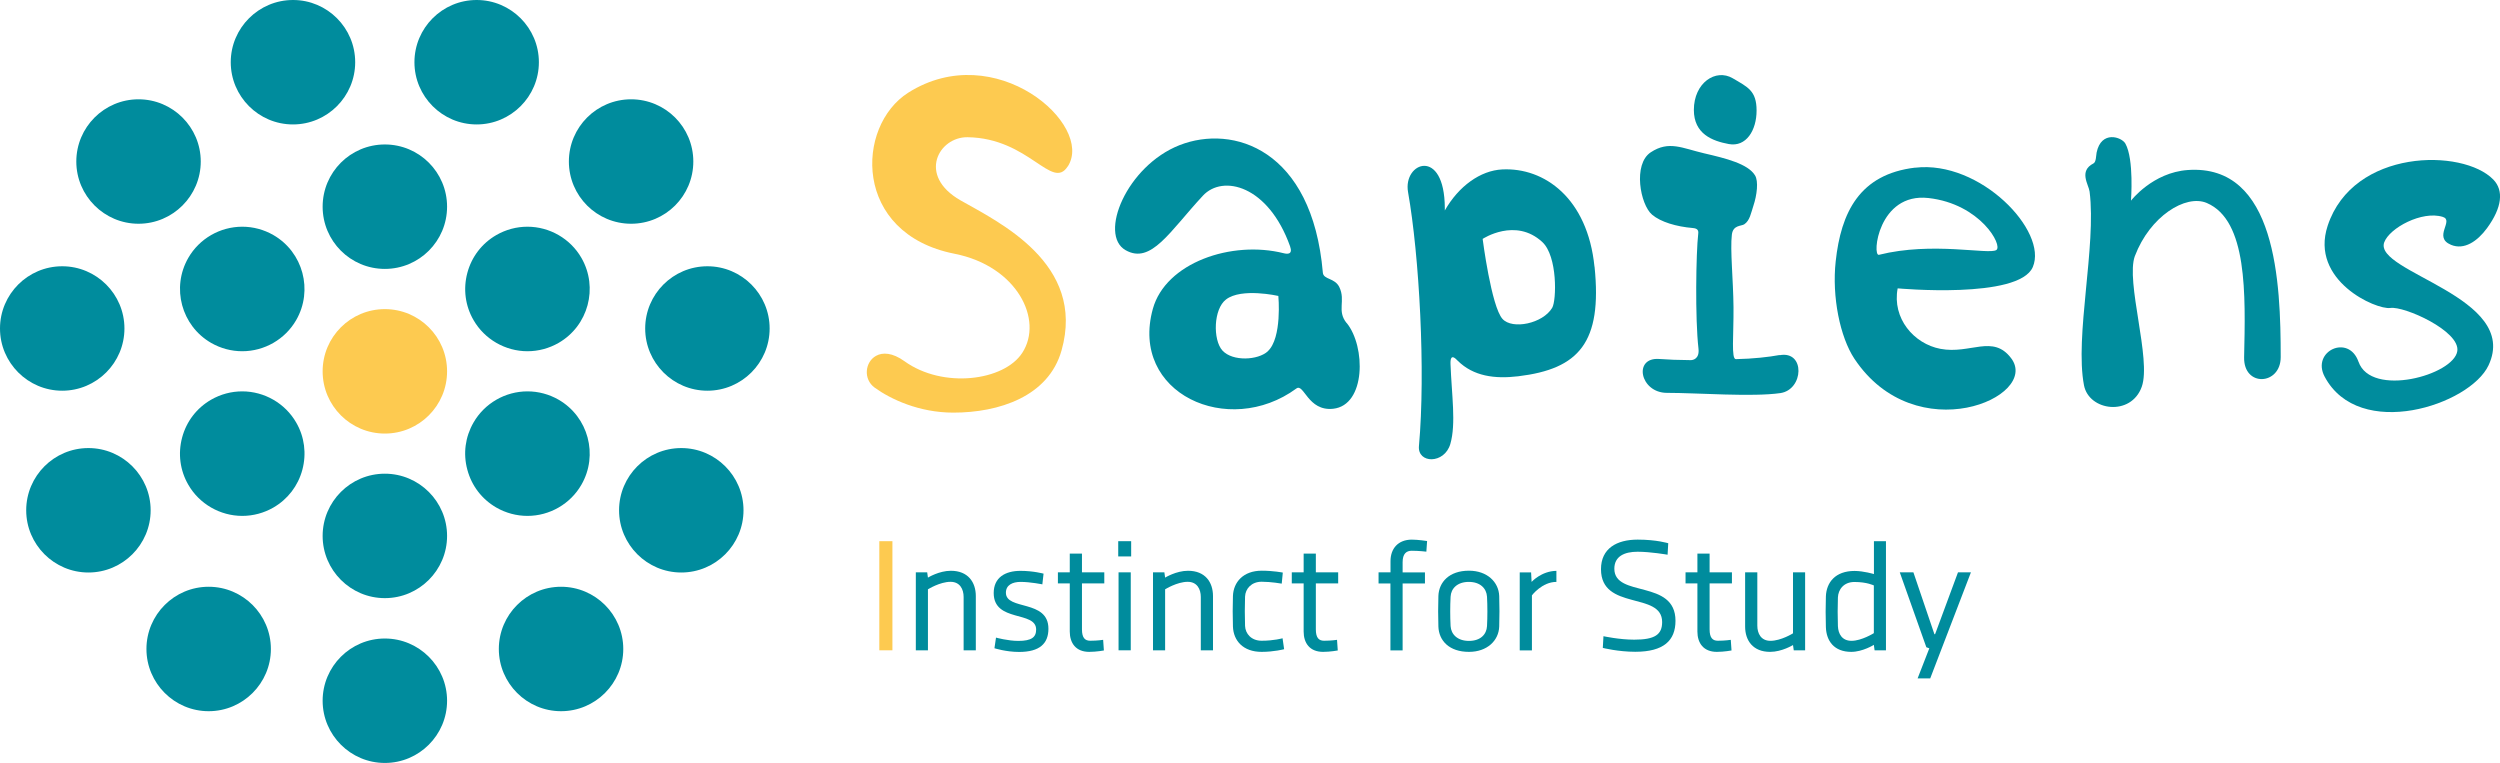 <svg viewBox="0 0 303.36 92.59" xmlns="http://www.w3.org/2000/svg" data-name="Layer 2" id="Layer_2">
  <defs>
    <style>
      .cls-1 {
        fill: #008c9d;
      }

      .cls-2 {
        fill: #fdca50;
      }
    </style>
  </defs>
  <g data-name="Layer 1" id="Layer_1-2">
    <g>
      <g>
        <g>
          <path d="M129.58,20.18c3.21-5.05-8.81-15.6-19.36-8.94-6.42,4.06-6.75,17.11,5.6,19.55,7.61,1.5,10.82,8.03,8.23,12.02-2.22,3.43-9.64,4.38-14.3,1.02-1.46-1.05-2.65-1.1-3.45-.65-1.34.74-1.58,2.83-.16,3.86,1.92,1.39,5.38,3.03,9.54,3.03,5.53,0,11.55-1.95,13.13-7.54,2.99-10.57-7.65-15.59-12.26-18.22-5.27-3.01-2.64-7.71.86-7.66,7.48.11,10.24,6.54,12.16,3.53Z" class="cls-2"></path>
          <path d="M163.41,39.21c-1.23-1.51-.09-2.71-.89-4.37-.55-1.14-1.92-.89-2-1.75-1.29-15.03-10.92-18.01-17.38-15.48-6.43,2.52-9.87,10.88-6.55,12.75,3.09,1.75,5.34-2.27,9.37-6.61,2.43-2.62,7.95-1.24,10.58,6.13.37,1.04-.36.95-.76.85-6.33-1.6-14.34,1.15-15.89,6.75-2.83,10.26,9.17,15.71,17.42,9.66.91-.67,1.39,2.79,4.46,2.46,3.98-.43,3.96-7.55,1.65-10.4ZM153.84,42.63c-1.18,1.08-4.25,1.26-5.5-.09-.59-.64-.87-1.92-.8-3.18.07-1.22.46-2.43,1.23-3.02,1.87-1.45,6.35-.43,6.35-.43,0,0,.48,5.1-1.29,6.72Z" class="cls-1"></path>
          <path d="M193.48,32.36c-.84-8.31-6.08-12.06-11.2-11.8-2.63.13-5.28,2.02-6.96,4.98,0-.1,0-.2,0-.3-.03-7.44-5.11-5.56-4.46-1.92,1.36,7.69,2.14,21.75,1.32,30.81-.19,2.14,3.09,2.21,3.81-.26.71-2.46.16-5.95.02-9.69-.05-1.44.66-.62.87-.41,1.91,1.89,4.49,2.23,7.35,1.89,7.38-.89,10.2-4.1,9.26-13.3ZM188.35,37.35c-1.13,1.91-4.83,2.68-6.03,1.35-1.36-1.51-2.41-9.71-2.41-9.71,0,0,3.98-2.64,7.24.38,1.86,1.72,1.73,7.08,1.2,7.98Z" class="cls-1"></path>
          <g>
            <path d="M213.15,13.42c0,2.4-1.27,4.45-3.37,4.06-1.99-.37-4.24-1.22-4.24-4.14,0-3.29,2.65-5.06,4.72-3.84,1.82,1.07,2.89,1.51,2.89,3.91Z" class="cls-1"></path>
            <path d="M215.94,43.08c-1.29.24-3.22.46-5.3.5-.59.01-.26-2.92-.29-6.29s-.42-6.97-.2-8.81c.14-1.19,1.12-1.02,1.5-1.26.69-.45.83-1.41,1.11-2.24.44-1.31.64-2.99.2-3.7-.86-1.4-3.51-2.06-6.19-2.68-2.65-.62-4.26-1.57-6.46-.12-2.19,1.44-1.28,6.35.16,7.57,1.05.89,2.94,1.45,4.95,1.62.57.05.7.29.65.69-.27,2.29-.39,10.31.03,13.94.14,1.22-.63,1.4-.94,1.4-1.46-.01-2.79-.06-3.81-.14-3.21-.25-2.35,4.11.92,4.11,3.72,0,10.35.52,13.76.03,2.85-.41,3.05-5.18-.08-4.6Z" class="cls-1"></path>
          </g>
          <path d="M232.4,20.34c-6.78.8-9.01,5.46-9.65,11.38-.47,4.3.53,9.18,2.27,11.81,7.44,11.18,22.57,4.67,19.03-.05-2.22-2.96-4.96-.46-8.59-1.15-3.23-.61-5.88-3.71-5.19-7.34,0,0,14.72,1.36,16.4-2.59,1.86-4.34-6.38-12.99-14.28-12.05ZM242.24,30.34c-.91.59-7.75-1.05-14.24.58-.87.22-.09-7.58,6.01-6.89,6.3.71,9.06,5.78,8.23,6.31Z" class="cls-1"></path>
          <path d="M259.06,31.06c1.81-4.79,6.15-7.52,8.72-6.43,4.95,2.11,4.7,11.08,4.53,18.72-.08,3.66,4.44,3.41,4.44-.02,0-9-.52-23.45-11.27-22.7-4.28.3-6.9,3.72-6.9,3.72,0,0,.39-5.03-.68-6.93-.45-.8-2.93-1.64-3.49,1.1-.07.37-.05,1.14-.38,1.31-1.82.93-.58,2.57-.47,3.42.84,6.58-1.82,17.57-.68,23.5.6,3.13,5.71,3.81,7.01.18,1.19-3.32-1.99-12.79-.83-15.88Z" class="cls-1"></path>
          <path d="M286.19,43.89c1.52,4.38,11.56,1.63,11.99-1.29.36-2.44-6.45-5.48-8.13-5.23-1.69.25-9.8-3.31-7.6-9.98,3.09-9.37,16.41-9.41,20.1-5.6,1.29,1.33,1.06,3.4-.76,5.89-1.18,1.61-2.78,2.69-4.37,2.03-2.24-.93.41-2.95-1-3.39-2.51-.79-6.48,1.35-7.11,3.09-1.31,3.64,16.56,6.6,12.66,14.92-2.26,4.83-15.72,9.23-19.89,1.37-1.64-3.09,2.92-5.22,4.11-1.8Z" class="cls-1"></path>
        </g>
        <g>
          <path d="M108.29,78.91h-1.59v-13.24h1.59v13.24Z" class="cls-2"></path>
          <path d="M111.13,78.91v-9.46h1.38l.09.64s1.34-.83,2.78-.83c2.08,0,3.03,1.38,3.03,3.07v6.58h-1.48v-6.47c0-.95-.45-1.84-1.59-1.84-1.29,0-2.74.91-2.74.91v7.4h-1.48Z" class="cls-1"></path>
          <path d="M126.49,70.91s-1.46-.3-2.65-.3c-.98,0-1.78.38-1.78,1.31,0,2.18,5.16.78,5.16,4.37,0,1.8-1.06,2.82-3.56,2.82-1.59,0-2.99-.45-2.99-.45l.19-1.29s1.44.4,2.71.4c1.61,0,2.16-.45,2.16-1.38,0-2.31-5.15-.83-5.15-4.43,0-1.87,1.38-2.69,3.25-2.69,1.57,0,2.8.34,2.8.34l-.15,1.31Z" class="cls-1"></path>
          <path d="M128.37,69.45h1.44v-2.27h1.48v2.27h2.71v1.34h-2.71v5.58c0,1.02.36,1.38,1,1.38.89,0,1.57-.11,1.57-.11l.09,1.29s-.91.17-1.78.17c-1.63,0-2.36-1.08-2.36-2.46v-5.85h-1.44v-1.34Z" class="cls-1"></path>
          <path d="M135.69,65.67h1.57v1.85h-1.57v-1.85ZM135.73,69.45h1.48v9.46h-1.48v-9.46Z" class="cls-1"></path>
          <path d="M139.91,78.91v-9.46h1.38l.09.64s1.34-.83,2.78-.83c2.08,0,3.03,1.38,3.03,3.07v6.58h-1.48v-6.47c0-.95-.45-1.84-1.59-1.84-1.29,0-2.74.91-2.74.91v7.4h-1.48Z" class="cls-1"></path>
          <path d="M155.81,78.78s-1.21.32-2.72.32c-2.25,0-3.42-1.36-3.48-3.07-.04-1.23-.04-2.48,0-3.71.06-1.68,1.25-3.07,3.5-3.07,1.4,0,2.55.23,2.55.23l-.13,1.34s-1.29-.23-2.44-.23c-1.23,0-1.97.85-2.01,1.8-.04,1.15-.04,2.4,0,3.56.04.95.76,1.8,2.01,1.8,1.51,0,2.54-.3,2.54-.3l.19,1.32Z" class="cls-1"></path>
          <path d="M156.75,69.45h1.44v-2.27h1.48v2.27h2.71v1.34h-2.71v5.58c0,1.02.36,1.38,1,1.38.89,0,1.57-.11,1.57-.11l.09,1.29s-.91.17-1.78.17c-1.63,0-2.36-1.08-2.36-2.46v-5.85h-1.44v-1.34Z" class="cls-1"></path>
          <path d="M167.29,69.45h1.44v-1.36c0-1.53.93-2.61,2.59-2.61.74,0,1.85.17,1.85.17l-.09,1.29s-.89-.11-1.78-.11c-.64,0-1.1.36-1.1,1.38v1.25h2.71v1.34h-2.71v8.12h-1.48v-8.12h-1.44v-1.34Z" class="cls-1"></path>
          <path d="M178.25,79.1c-2.4,0-3.65-1.36-3.71-3.07-.04-1.23-.04-2.48,0-3.71.06-1.68,1.31-3.07,3.71-3.07,2.21,0,3.61,1.38,3.67,3.07.04,1.23.04,2.48,0,3.71-.06,1.7-1.46,3.07-3.67,3.07ZM178.23,70.61c-1.38,0-2.16.79-2.21,1.8-.06,1.15-.06,2.4,0,3.56.06,1,.83,1.8,2.23,1.8s2.14-.79,2.19-1.8c.06-1.15.06-2.4,0-3.56-.06-1-.81-1.8-2.21-1.8Z" class="cls-1"></path>
          <path d="M188.86,70.61c-1.74,0-2.97,1.63-2.97,1.63v6.68h-1.48v-9.46h1.38l.06,1.15s1.19-1.32,3.01-1.34v1.34Z" class="cls-1"></path>
          <path d="M202.34,67.31s-2.04-.36-3.63-.36-2.82.55-2.82,2.06c0,3.56,7.42,1.23,7.42,6.32,0,2.4-1.44,3.76-4.88,3.76-2.08,0-3.94-.47-3.94-.47l.08-1.42s1.91.42,3.73.42c2.52,0,3.39-.62,3.39-2.14,0-3.73-7.42-1.34-7.42-6.41,0-2.52,1.91-3.59,4.45-3.59,2.31,0,3.71.44,3.71.44l-.08,1.4Z" class="cls-1"></path>
          <path d="M204.53,69.45h1.44v-2.27h1.48v2.27h2.71v1.34h-2.71v5.58c0,1.02.36,1.38,1,1.38.89,0,1.57-.11,1.57-.11l.09,1.29s-.91.17-1.78.17c-1.63,0-2.36-1.08-2.36-2.46v-5.85h-1.44v-1.34Z" class="cls-1"></path>
          <path d="M219.04,69.45v9.46h-1.38l-.09-.64s-1.34.83-2.78.83c-2.08,0-3.03-1.38-3.03-3.07v-6.58h1.48v6.47c0,.95.45,1.84,1.59,1.84,1.29,0,2.74-.91,2.74-.91v-7.4h1.48Z" class="cls-1"></path>
          <path d="M228.83,78.91h-1.36l-.09-.66s-1.36.85-2.74.85c-2.08,0-3.03-1.32-3.08-3.01-.04-1.23-.04-2.48,0-3.71.06-1.7,1.14-3.1,3.48-3.1,1.1,0,2.35.38,2.35.38v-3.99h1.46v13.24ZM223.02,75.98c.04.95.51,1.78,1.65,1.78,1.23,0,2.71-.93,2.71-.93v-5.79s-.83-.42-2.35-.42c-1.32,0-1.97.93-2.01,1.87-.04,1.15-.04,2.33,0,3.48Z" class="cls-1"></path>
          <path d="M230.53,69.45h1.65l2.55,7.51h.08l2.78-7.51h1.57l-4.94,12.87h-1.53l1.42-3.65-.36-.13-3.22-9.08Z" class="cls-1"></path>
        </g>
      </g>
      <g>
        <path d="M7.55,32.31c-4.17,0-7.55,3.39-7.55,7.55s3.39,7.55,7.55,7.55,7.55-3.39,7.55-7.55-3.39-7.55-7.55-7.55Z" class="cls-1"></path>
        <path d="M46.7,77.48c-4.17,0-7.55,3.39-7.55,7.55s3.39,7.55,7.55,7.55,7.55-3.39,7.55-7.55-3.39-7.55-7.55-7.55Z" class="cls-1"></path>
        <path d="M25.32,71.2c-4.17,0-7.55,3.39-7.55,7.55s3.39,7.55,7.55,7.55,7.55-3.39,7.55-7.55-3.39-7.55-7.55-7.55Z" class="cls-1"></path>
        <path d="M68.08,71.2c-4.17,0-7.55,3.39-7.55,7.55s3.39,7.55,7.55,7.55,7.55-3.39,7.55-7.55-3.39-7.55-7.55-7.55Z" class="cls-1"></path>
        <path d="M82.67,54.37c-4.17,0-7.55,3.39-7.55,7.55s3.39,7.55,7.55,7.55,7.55-3.39,7.55-7.55-3.39-7.55-7.55-7.55Z" class="cls-1"></path>
        <path d="M10.73,54.37c-4.17,0-7.55,3.39-7.55,7.55s3.39,7.55,7.55,7.55,7.55-3.39,7.55-7.55-3.39-7.55-7.55-7.55Z" class="cls-1"></path>
        <path d="M85.84,32.31c-4.17,0-7.55,3.39-7.55,7.55s3.39,7.55,7.55,7.55,7.55-3.39,7.55-7.55-3.39-7.55-7.55-7.55Z" class="cls-1"></path>
        <circle r="7.55" cy="19.6" cx="76.58" class="cls-1"></circle>
        <path d="M16.81,12.05c-4.17,0-7.55,3.39-7.55,7.55s3.39,7.55,7.55,7.55,7.55-3.39,7.55-7.55-3.39-7.55-7.55-7.55Z" class="cls-1"></path>
        <path d="M35.56,0C31.39,0,28,3.39,28,7.55s3.39,7.55,7.55,7.55,7.55-3.39,7.55-7.55S39.72,0,35.56,0Z" class="cls-1"></path>
        <path d="M57.84,0c-4.17,0-7.55,3.39-7.55,7.55s3.39,7.55,7.55,7.55,7.55-3.39,7.55-7.55-3.39-7.55-7.55-7.55Z" class="cls-1"></path>
        <circle r="7.55" cy="45.06" cx="46.7" class="cls-2"></circle>
        <g>
          <path d="M46.7,57.48c-4.17,0-7.55,3.39-7.55,7.55s3.39,7.55,7.55,7.55,7.55-3.39,7.55-7.55-3.39-7.55-7.55-7.55Z" class="cls-1"></path>
          <circle r="7.55" cy="25.08" cx="46.7" class="cls-1"></circle>
          <path d="M67.78,48.5c-1.15-.66-2.45-1.01-3.77-1.01-2.7,0-5.21,1.45-6.55,3.78-1.01,1.75-1.28,3.78-.75,5.73.52,1.95,1.77,3.58,3.52,4.59,1.15.66,2.45,1.01,3.77,1.01,2.7,0,5.21-1.45,6.55-3.78,2.08-3.61.84-8.24-2.77-10.32Z" class="cls-1"></path>
          <path d="M25.62,41.61c1.15.66,2.45,1.01,3.77,1.01,2.7,0,5.21-1.45,6.55-3.78,2.08-3.61.84-8.24-2.77-10.32-1.15-.66-2.45-1.01-3.77-1.01-2.7,0-5.21,1.45-6.55,3.78-2.08,3.61-.84,8.24,2.77,10.32Z" class="cls-1"></path>
          <path d="M64.01,42.62h0c1.32,0,2.62-.35,3.77-1.01,3.61-2.08,4.85-6.71,2.77-10.32-1.34-2.33-3.86-3.78-6.55-3.78-1.32,0-2.62.35-3.77,1.01-1.75,1.01-3,2.64-3.52,4.59-.52,1.95-.26,3.99.75,5.73,1.34,2.33,3.86,3.78,6.55,3.78Z" class="cls-1"></path>
          <path d="M29.39,47.49c-1.32,0-2.62.35-3.77,1.01-1.75,1.01-3,2.64-3.52,4.59-.52,1.95-.26,3.99.75,5.73,1.34,2.33,3.86,3.78,6.55,3.78,1.32,0,2.62-.35,3.77-1.01,1.75-1.01,3-2.64,3.52-4.59.52-1.95.26-3.99-.75-5.73-1.34-2.33-3.86-3.78-6.55-3.78Z" class="cls-1"></path>
        </g>
      </g>
    </g>
  </g>
</svg>